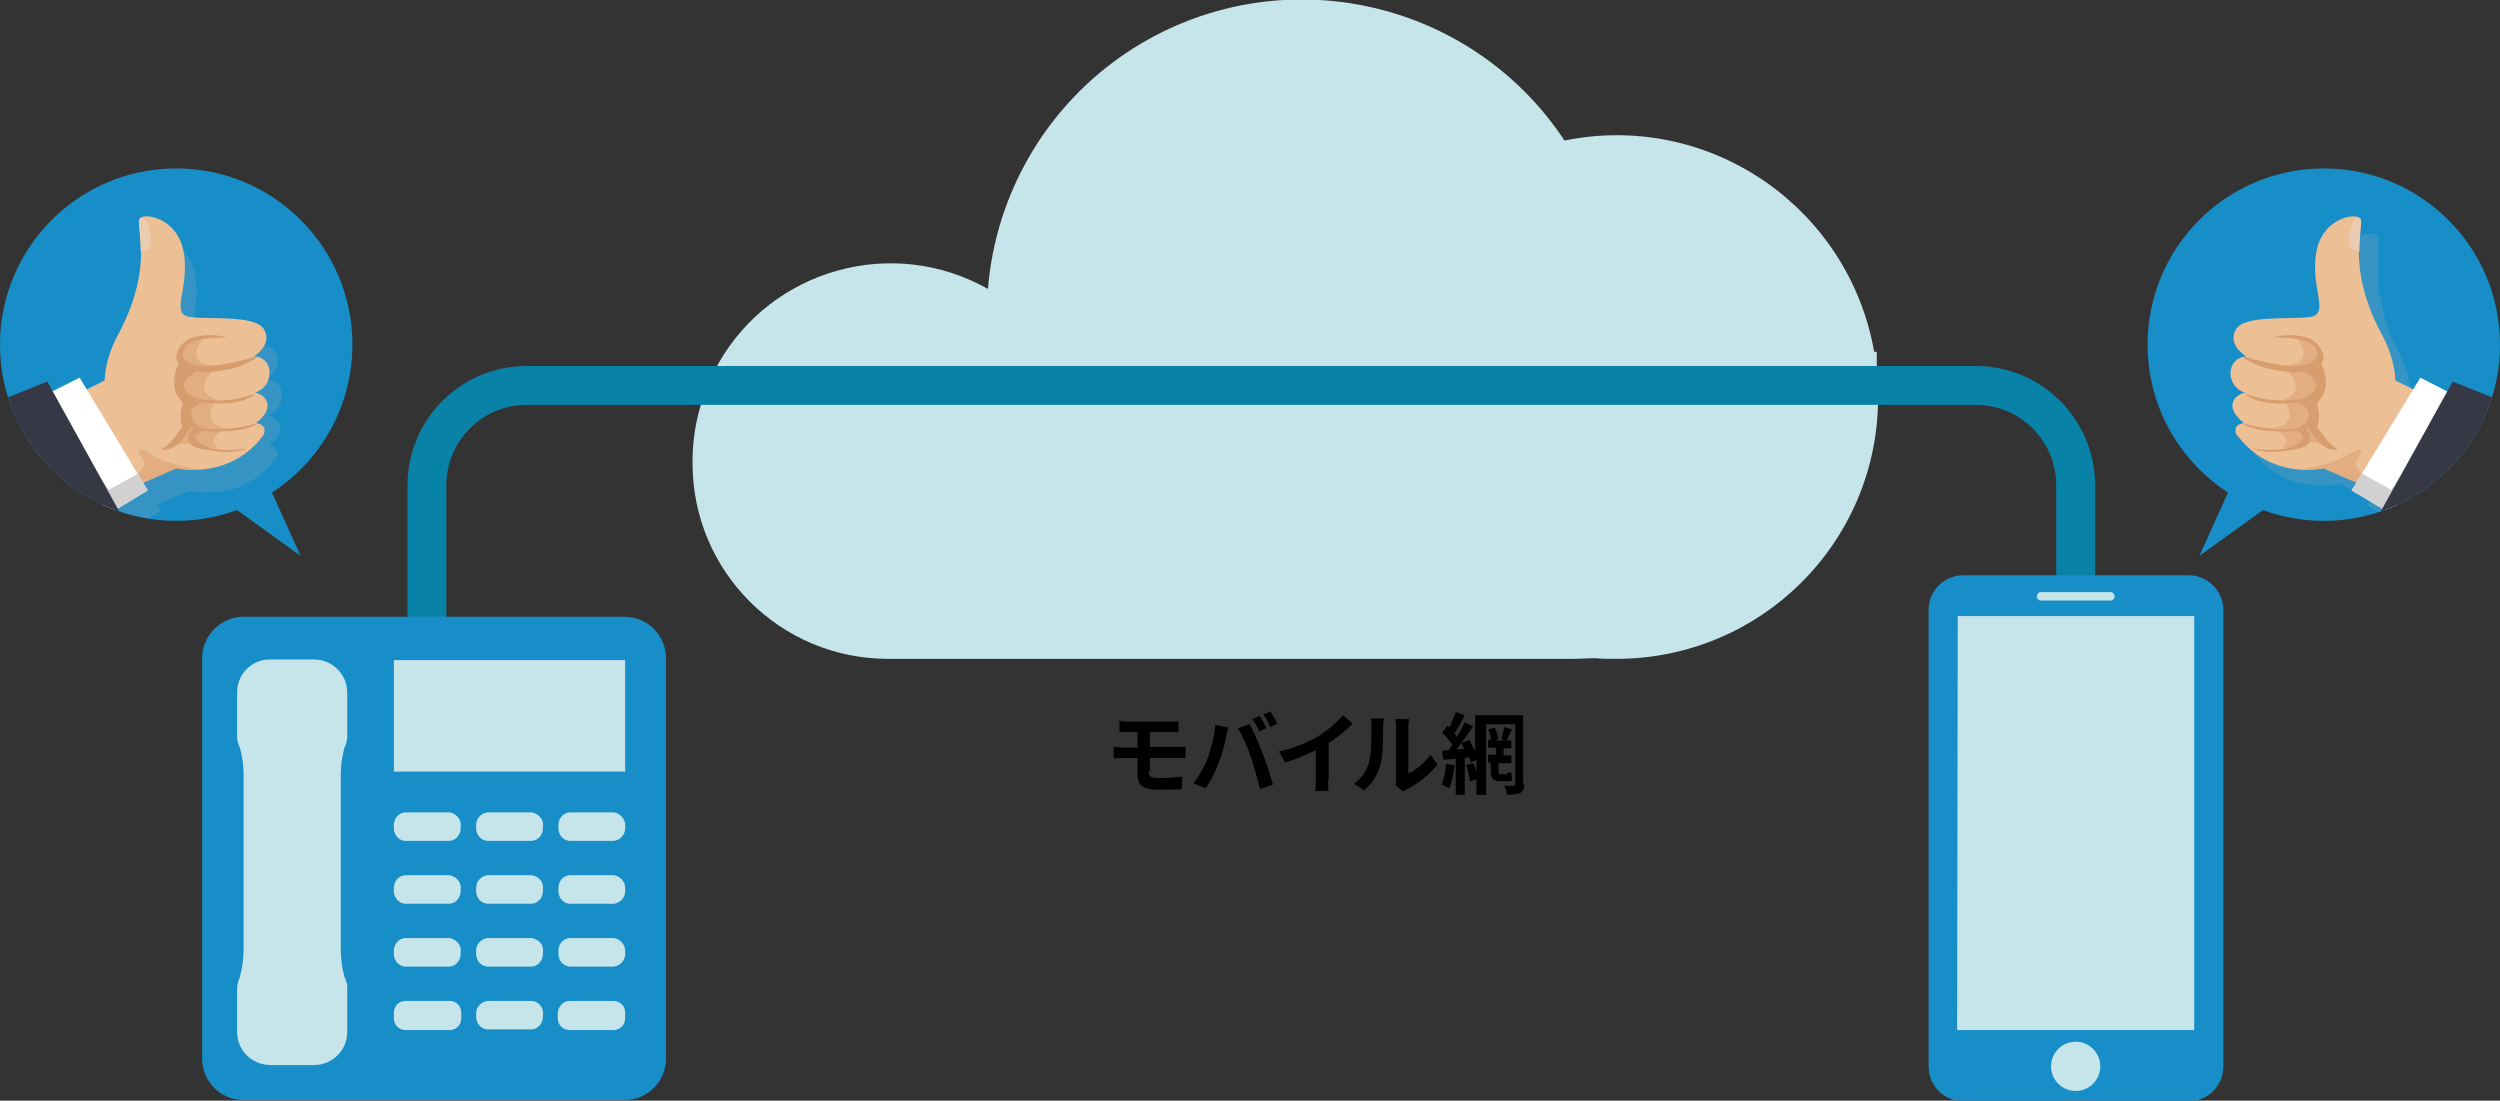 <?xml version="1.0" encoding="utf-8"?>
<!-- Generator: Adobe Illustrator 25.4.1, SVG Export Plug-In . SVG Version: 6.00 Build 0)  -->
<svg version="1.1" id="レイヤー_1" xmlns="http://www.w3.org/2000/svg" xmlns:xlink="http://www.w3.org/1999/xlink" x="0px"
	 y="0px" viewBox="0 0 385.9 169.9" style="enable-background:new 0 0 385.9 169.9;" xml:space="preserve">
<rect x="0" y="0" width="385.9" height="169.9" fill="#333333" stroke="none"/>
<style type="text/css">
	.st0{fill:#C5E5EA;}
	.st1{fill:none;stroke:#0982A8;stroke-width:6;stroke-miterlimit:10;}
	.st2{fill:#188EC9;}
	.st3{clip-path:url(#SVGID_00000047041374054992282210000004989812499504441508_);}
	.st4{opacity:0.2;fill:#AAAAAA;enable-background:new    ;}
	.st5{fill:#ECBF95;}
	.st6{opacity:0.5;fill:#D69D6E;enable-background:new    ;}
	.st7{fill:#ECCCB1;}
	.st8{fill:#D69D6E;}
	.st9{fill:#FFFFFF;}
	.st10{fill:#D1D1D1;}
	.st11{fill:#363945;}
	.st12{opacity:0.3;fill:#363945;enable-background:new    ;}
	.st13{clip-path:url(#SVGID_00000160874483333011293760000016978355028128490124_);}
</style>
<g>
	<g id="レイヤー_2_00000131325052448976314280000000309255091605036196_">
		<g id="txt">
			<path class="st0" d="M289.7,56.6c0-0.6,0-1.2,0-1.8v-0.5h-0.4c-3.9-22-24.8-36.7-46.8-32.8c-0.3,0.1-0.7,0.1-1,0.2
				C226.7-0.7,196.5-6.8,174.1,8c-12.4,8.2-20.4,21.7-21.6,36.6c-14.7-8.3-33.3-3.1-41.6,11.5c-2.6,4.6-4,9.8-4,15.1v0.3
				c0,16.7,13.5,30.2,30.2,30.2h105.7c1.2,0,2.3-0.1,3.4-0.1c1.1,0.1,2.2,0.1,3.3,0.1c22.3,0,40.4-18,40.4-40.3
				C290,59.8,289.9,58.2,289.7,56.6z"/>
			<path class="st1" d="M320.4,91.1V74.9c0-8.5-6.9-15.4-15.4-15.4H81.3c-8.5,0-15.4,6.9-15.4,15.4v22.4"/>
			<path class="st2" d="M303.1,88.8h34.7c3,0,5.4,2.4,5.4,5.4v70.4c0,3-2.4,5.4-5.4,5.4h-34.7c-3,0-5.4-2.4-5.4-5.4V94.1
				C297.7,91.2,300.1,88.8,303.1,88.8z"/>
			<path class="st0" d="M302.2,95.1h36.4c0,0,0.1,0,0.1,0.1v63.7c0,0,0,0.1-0.1,0.1h-36.4c0,0-0.1,0-0.1-0.1L302.2,95.1
				C302.1,95.1,302.2,95.1,302.2,95.1z"/>
			<path class="st0" d="M324.2,164.6c0-2.1-1.7-3.8-3.8-3.8s-3.8,1.7-3.8,3.8s1.7,3.8,3.8,3.8l0,0
				C322.5,168.4,324.2,166.7,324.2,164.6z"/>
			<path class="st0" d="M315,91.4h10.8c0.3,0,0.6,0.3,0.6,0.6v0.1c0,0.3-0.3,0.6-0.6,0.6H315c-0.3,0-0.6-0.3-0.6-0.6V92
				C314.5,91.6,314.7,91.4,315,91.4z"/>
			<path class="st2" d="M37.6,95.2h58.8c3.6,0,6.4,2.9,6.4,6.4v61.8c0,3.6-2.9,6.4-6.4,6.4H37.6c-3.6,0-6.4-2.9-6.4-6.4v-61.8
				C31.2,98.1,34.1,95.2,37.6,95.2z"/>
			<rect x="60.8" y="101.9" class="st0" width="35.7" height="17.2"/>
			<path class="st0" d="M53.4,114.9L53.4,114.9c0.1-0.4,0.2-0.8,0.2-1.2v-6.8c0-2.8-2.3-5.1-5.1-5.1h-6.9c-2.8,0-5,2.3-5,5.1v6.7
				c0,0.4,0,0.8,0.2,1.2l0,0c0,0.2,0.1,0.3,0.2,0.5c0.4,1.4,0.6,2.9,0.6,4.3v26.9c0,1.5-0.2,2.9-0.6,4.4c-0.1,0.2-0.1,0.3-0.2,0.5
				l0,0c-0.1,0.4-0.2,0.8-0.2,1.2v6.7c0,2.8,2.2,5,5,5.1h6.9c2.8,0,5.1-2.3,5.1-5.1l0,0v-6.7c0-0.4,0-0.8-0.2-1.2l0,0
				c0-0.2-0.1-0.4-0.2-0.5c-0.4-1.4-0.6-2.9-0.6-4.4v-26.9c0-1.5,0.2-2.9,0.6-4.3C53.3,115.2,53.3,115.1,53.4,114.9z"/>
			<path class="st0" d="M69.4,125.4h-6.9c-1.1,0.1-1.8,1.1-1.7,2.2l0,0c-0.1,1.1,0.6,2.1,1.7,2.2h6.9c1.1-0.1,1.8-1.1,1.7-2.2l0,0
				C71.3,126.6,70.5,125.6,69.4,125.4z"/>
			<path class="st0" d="M82.1,125.4h-6.9c-1.1,0.2-1.8,1.1-1.7,2.2l0,0c-0.1,1.1,0.6,2.1,1.7,2.2h6.9c1.1-0.1,1.8-1.1,1.7-2.2l0,0
				C84,126.6,83.2,125.6,82.1,125.4z"/>
			<path class="st0" d="M94.8,125.4h-6.9c-1.1,0.1-1.8,1.1-1.7,2.2l0,0c-0.1,1.1,0.6,2.1,1.7,2.2h6.9c1.1-0.2,1.8-1.1,1.7-2.2l0,0
				C96.6,126.6,95.9,125.6,94.8,125.4z"/>
			<path class="st0" d="M69.4,135.1h-6.9c-1.1,0.1-1.8,1.1-1.7,2.2l0,0c-0.1,1.1,0.6,2.1,1.7,2.2h6.9c1.1-0.1,1.8-1.1,1.7-2.2l0,0
				C71.3,136.3,70.5,135.3,69.4,135.1z"/>
			<path class="st0" d="M82.1,135.1h-6.9c-1.1,0.2-1.8,1.1-1.7,2.2l0,0c-0.1,1.1,0.6,2.1,1.7,2.2h6.9c1.1-0.1,1.8-1.1,1.7-2.2l0,0
				C84,136.2,83.2,135.3,82.1,135.1z"/>
			<path class="st0" d="M94.8,135.1h-6.9c-1.1,0.1-1.8,1.1-1.7,2.2l0,0c-0.1,1.1,0.6,2.1,1.7,2.2h6.9c1.1-0.2,1.8-1.1,1.7-2.2l0,0
				C96.6,136.3,95.9,135.3,94.8,135.1z"/>
			<path class="st0" d="M69.4,144.8h-6.9c-1.1,0.1-1.8,1.1-1.7,2.2l0,0c-0.1,1.1,0.6,2.1,1.7,2.2h6.9c1.1-0.1,1.8-1.1,1.7-2.2l0,0
				C71.3,146,70.5,145,69.4,144.8z"/>
			<path class="st0" d="M82.1,144.8h-6.9c-1.1,0.2-1.8,1.1-1.7,2.2l0,0c-0.1,1.1,0.6,2.1,1.7,2.2h6.9c1.1-0.1,1.8-1.1,1.7-2.2l0,0
				C84,145.9,83.2,145,82.1,144.8z"/>
			<path class="st0" d="M94.8,144.8h-6.9c-1.1,0.1-1.8,1.1-1.7,2.2l0,0c-0.1,1.1,0.6,2.1,1.7,2.2h6.9c1.1-0.2,1.8-1.1,1.7-2.2l0,0
				C96.6,146,95.9,145,94.8,144.8z"/>
			<path class="st0" d="M62.6,154.5h6.8c1,0,1.8,0.8,1.8,1.8v0.9c0,1-0.8,1.8-1.8,1.8h-6.8c-1,0-1.8-0.8-1.8-1.8v-0.9
				C60.8,155.3,61.6,154.5,62.6,154.5z"/>
			<path class="st0" d="M82.1,154.5h-6.9c-1.1,0.2-1.8,1.1-1.7,2.2l0,0c-0.1,1.1,0.6,2.1,1.7,2.2h6.9c1.1-0.1,1.8-1.1,1.7-2.2l0,0
				C84,155.6,83.2,154.6,82.1,154.5z"/>
			<path class="st0" d="M87.9,154.5h6.8c1,0,1.8,0.8,1.8,1.8v0.9c0,1-0.8,1.8-1.8,1.8h-6.8c-1,0-1.8-0.8-1.8-1.8v-0.9
				C86.2,155.3,87,154.5,87.9,154.5z"/>
			<polygon class="st2" points="40.7,73.2 46.4,85.8 34.6,77.3 			"/>
			<circle class="st2" cx="27.2" cy="53.2" r="27.2"/>
			<g>
				<g>
					<defs>
						<circle id="SVGID_1_" cx="27.2" cy="53.2" r="27.2"/>
					</defs>
					<clipPath id="SVGID_00000152262909104578385690000006758460949340327609_">
						<use xlink:href="#SVGID_1_"  style="overflow:visible;"/>
					</clipPath>
					<g style="clip-path:url(#SVGID_00000152262909104578385690000006758460949340327609_);">
						<path class="st4" d="M43.2,66c-0.1-1.5-1.9-1.9-1.9-1.9c1.3-0.4,2.2-1.6,2.2-3c0.1-1.2-0.7-2.3-1.9-2.5l0,0h-0.1h-0.1h-0.1H41
							c0,0,2.9-1.7,1.6-4.1s-8.7-1.5-11.6-2s0-4.3-0.8-9.7c-0.7-5.2-5.3-6.2-6.6-5.7l0,0l-0.2,0.1l0,0l-0.1,0.1l0,0v0.1l0,0
							c0,0,0,0.1,0,0.2V38l0,0c0,0.1,0,0.2,0,0.3l0,0c0,0.1,0,0.3,0,0.4l0,0c0,0.2,0,0.3,0,0.5s0,0.2,0,0.4v0.1v0.4
							c0,0.1,0,0.2,0,0.2v0.2c0,0.2,0,0.5,0,0.8v0.1c0,0.3,0,0.6,0,0.9l0,0v0.1c0,0.2,0,0.3,0,0.5s0,0.1,0,0.2s0,0.3,0,0.4
							c0,0.1,0,0.2,0,0.2c0,0.1,0,0.3,0,0.4c0,0.1,0,0.2,0,0.3s0,0.3,0,0.4s0,0.2,0,0.3l-0.1,0.4c0,0.1,0,0.2,0,0.3s0,0.3-0.1,0.4
							s0,0.2-0.1,0.4s0,0.3-0.1,0.4l-0.1,0.4c0,0.1-0.1,0.3-0.1,0.4l0.3,0.3l-0.1,0.5c0,0.1-0.1,0.2-0.1,0.4l-0.1,0.5
							c0,0.2-0.1,0.3-0.2,0.5s-0.1,0.3-0.1,0.4l-0.2,0.5c0,0.1-0.1,0.2-0.1,0.4s-0.2,0.4-0.2,0.6c0,0.1-0.1,0.2-0.1,0.3
							c-0.1,0.2-0.2,0.5-0.3,0.7c0,0.1-0.1,0.2-0.1,0.2c-0.3,0.6-0.6,1.3-1,2l0,0c-0.1,0.3-0.3,0.6-0.4,0.8l-0.1,0.3l-0.3,0.6
							c0,0.1-0.1,0.2-0.1,0.4S19,57.5,19,57.7s-0.1,0.3-0.1,0.4l-0.1,0.5L18.7,59l-0.1,0.5L18.4,60l-0.1,0.5l-0.1,0.4
							c0,0.3-0.1,0.6-0.1,0.8l0,0l-3,1.2l-0.8-1.4l-4.2,2.1l-0.8-1.5l-37.7,15.2l8.7,27.3l41.3-20.3l-1.4-2.6l4.7-2.9L24.2,78l5-2.2
							l0,0c2.3,0.4,4.6,0.3,6.8-0.3c2.5-0.8,4.8-2.4,6.4-4.5c0.5-0.4,0.6-1.2,0.1-1.7c-0.2-0.3-0.6-0.4-0.9-0.4l0,0
							c-0.1,0-0.1,0-0.2,0l0,0C41.4,68.8,43.4,67.6,43.2,66z"/>
						<polygon class="st5" points="19,57.3 6.8,63.4 16.2,77.1 28.8,71.6 						"/>
						<path class="st5" d="M20.3,68.9c-0.6-0.6-1.1-1.2-1.6-1.8c-3.5-4.7-3.2-10.4-0.5-15.4c5.9-10.9,2.5-17.4,3.5-18.1
							s5.9,0.2,6.7,5.6s-2.1,9.2,0.8,9.7s10.3-0.4,11.6,2S39.2,55,39.2,55c1.4,0,2.5,1.2,2.4,2.6c0,1.4-0.9,2.6-2.2,3
							c0,0,1.8,0.4,1.9,1.9s-1.8,2.8-1.8,2.8c0.2,0,1.1,0.2,1.3,0.8c0.1,0.5,0,1-0.3,1.3c-1.6,2.1-3.8,3.7-6.4,4.5
							C29.2,73.4,24,72.2,20.3,68.9z"/>
						<path class="st6" d="M31.4,52.2c0,0-3.4,3.7,1.7,4.3l-0.3,0.8c0,0-3.3,3,0.6,4.4c0,0-2.9,3.8,1.7,4.4c0,0-3.7,1.6-1.4,3.1
							c-1,0.1-2-0.1-2.9-0.6C29.3,68,26.1,69,26.1,69s2.5-2.1,2.5-3.4s-0.9-3.1-0.5-4.4c0,0-1.8-1.2-0.2-4c-0.5-1.2-0.5-2.5,0.1-3.6
							C28.9,52.6,30.1,52,31.4,52.2z"/>
						<path class="st7" d="M21.5,33.8c-0.2,0.7,0.2,2.3,0.2,5l0,0c1.3-0.1,2-0.6,1.4-3.2S21.5,33.8,21.5,33.8z"/>
						<path class="st8" d="M31.5,66.5c0.9,0.1,1.7,0.2,2.6,0.1c4.6-0.1,5.5-1.2,5.5-1.2c-0.1,0-0.1,0-0.2,0c-2.4,0.7-4.9,1-7.3,0.8
							c-0.8,0-1.6-0.4-2.1-1c-1.4-1.9,0.5-2.8,1.3-3.1c6.2,0.8,8.1-1.3,8.1-1.3h-0.1c-1,0.3-2,0.6-3,0.8c-2,0.3-3.9,0.3-5.9-0.1
							c-0.3-0.1-0.6-0.2-0.8-0.4c-3.1-1.7,0.7-3.8,0.7-3.8l0,0c1.1,0.2,2.1,0.2,3.2,0l0,0c2.2-0.2,4.3-0.9,6.2-2.1
							c-0.2,0-0.3-0.1-0.5-0.1c0,0-7.6,2.5-10.2,0.8c-0.2-0.2-0.5-0.4-0.6-0.6c-0.2-0.4-1.5-3.3,6.7-3.2c-1.7-0.5-3.6-0.5-5.3,0
							l0.2-0.2c-0.1,0.1-0.2,0.1-0.3,0.2c-1,0.4-1.9,1.1-2.3,2.1c-0.1,0.3-0.2,0.5-0.2,0.8l0,0c0,0.4,0.1,0.7,0.4,1l0,0
							c0,0-2,4,0.7,6.2c-0.5,1.2-0.5,2.5-0.2,3.7c0,0-1.9,3-3.1,3.3c-0.6,0.2,2.1,1.2,4.4-3.3l0.4,0.2c-0.5,0.6-2.4,2.9,2.6,3.4l0,0
							c3.8,0.8,6.9-0.6,5-0.2c-1.4,0.2-2.9,0.2-4.3,0l0,0c-0.7-0.1-1.3-0.4-1.9-0.7c-0.4-0.2-1-0.6-1-1.1S30.8,66.7,31.5,66.5z"/>
						<path class="st6" d="M23.4,70.2c-2.5-1.7-2.2-0.2-1.3,0.7s-0.8,3.2-6.6,4.9l0,0l0.8,1.3l11-4.8c1.2,0.2,2.5,0.3,3.7,0.2
							C30.3,72.4,25.7,71.7,23.4,70.2z"/>
						<polygon class="st9" points="16.7,79.4 7.1,60.9 12.3,58.3 22.8,75.7 						"/>
						<polygon class="st10" points="21.3,73.1 16.8,75.6 9.5,65 17.8,78.7 22.8,75.7 						"/>
						<polygon class="st11" points="7.3,58.9 19.6,81.1 -21.8,101.4 -30.4,74 						"/>
						<polygon class="st12" points="15.6,74 -25.5,89.7 -21.8,101.4 19.6,81.1 						"/>
					</g>
				</g>
			</g>
			<polygon class="st2" points="345.2,73.2 339.5,85.8 351.3,77.3 			"/>
			<circle class="st2" cx="358.7" cy="53.2" r="27.2"/>
			<g>
				<g>
					<defs>
						<circle id="SVGID_00000024701851023395576640000008416325279302784433_" cx="358.7" cy="53.2" r="27.2"/>
					</defs>
					<clipPath id="SVGID_00000021826883261974754250000016112339464593213866_">
						<use xlink:href="#SVGID_00000024701851023395576640000008416325279302784433_"  style="overflow:visible;"/>
					</clipPath>
					<g style="clip-path:url(#SVGID_00000021826883261974754250000016112339464593213866_);">
						<path class="st4" d="M347.2,65.1c0.1-1.5,1.9-1.9,1.9-1.9c-1.3-0.4-2.2-1.6-2.2-3c-0.1-1.2,0.7-2.3,1.9-2.5l0,0h0.1h0.1h0.1
							h0.3c0,0-2.9-1.7-1.6-4.1s8.7-1.5,11.6-2s0-4.3,0.8-9.7c0.7-5.2,5.3-6.2,6.6-5.7l0,0l0.2,0.1l0,0l0.1,0.1l0,0v0.1l0,0
							c0,0.1,0,0.1,0,0.2v0.2V37c0,0.1,0,0.2,0,0.3l0,0c0,0.1,0,0.3,0,0.4l0,0c0,0.2,0,0.3,0,0.5s0,0.2,0,0.4s0,0.1,0,0.1v0.4
							c0,0.1,0,0.1,0,0.2v0.2c0,0.2,0,0.5,0,0.8v0.1c0,0.3,0,0.6,0,0.9l0,0v0.1v0.5c0,0.1,0,0.1,0,0.2c0,0.1,0,0.3,0,0.4
							s0,0.2,0,0.2v0.4c0,0.1,0,0.2,0,0.3s0,0.3,0,0.4s0,0.2,0,0.3s0,0.3,0,0.4s0,0.2,0,0.3s0,0.3,0.1,0.4s0,0.2,0.1,0.4
							s0,0.3,0.1,0.4s0,0.2,0.1,0.4s0.1,0.3,0.1,0.4l0.1,0.4l0.1,0.5c0,0.1,0.1,0.2,0.1,0.4s0.1,0.3,0.1,0.5s0.1,0.3,0.1,0.5
							l0.1,0.4c0.1,0.2,0.1,0.4,0.2,0.5s0.1,0.2,0.1,0.4l0.2,0.6c0,0.1,0.1,0.2,0.1,0.3s0.2,0.5,0.3,0.7c0,0.1,0.1,0.1,0.1,0.2
							c0.3,0.7,0.6,1.3,1,2l0,0c0.1,0.3,0.3,0.6,0.4,0.8c0.1,0.1,0.1,0.2,0.1,0.3c0.1,0.2,0.2,0.4,0.3,0.6l0.1,0.4
							c0.1,0.2,0.1,0.4,0.2,0.5s0.1,0.3,0.1,0.4s0.1,0.3,0.2,0.5s0.1,0.3,0.1,0.4l0.1,0.5l0.1,0.4l0.1,0.5l0.1,0.4
							c0,0.3,0.1,0.6,0.1,0.8c0,0,0,0,0,0.1l3,1.2l0.8-1.4l4.2,2.2l0.8-1.5l37.7,15.1l-8.7,27.4l-41.3-20.3l1.4-2.6l-4.7-2.9
							l0.7-1.1l-5-2.2l0,0c-2.3,0.4-4.6,0.3-6.8-0.3c-2.5-0.8-4.8-2.4-6.4-4.5c-0.3-0.4-0.4-0.9-0.4-1.3c0.2-0.5,0.6-0.8,1.1-0.9
							l0,0h0.2l0,0C349,67.9,347,66.7,347.2,65.1z"/>
						<polygon class="st5" points="366.9,57.3 379.1,63.4 369.7,77.1 357.1,71.6 						"/>
						<path class="st5" d="M365.6,68.9c0.6-0.6,1.1-1.2,1.6-1.8c3.5-4.7,3.2-10.4,0.5-15.4c-5.9-10.9-2.5-17.4-3.5-18.1
							s-5.9,0.2-6.7,5.6s2.1,9.2-0.8,9.7s-10.3-0.4-11.6,2s1.6,4.1,1.6,4.1c-1.4,0.1-2.4,1.2-2.4,2.6c0,1.4,0.9,2.6,2.2,3
							c0,0-1.8,0.4-1.9,1.9s1.8,2.8,1.8,2.8c-0.2,0-1.1,0.2-1.3,0.8c-0.1,0.5,0,1,0.4,1.3c1.6,2.1,3.8,3.7,6.4,4.5
							C356.7,73.4,361.9,72.2,365.6,68.9z"/>
						<path class="st6" d="M354.5,52.2c0,0,3.4,3.7-1.7,4.3l0.3,0.8c0,0,3.3,3-0.6,4.4c0,0,2.9,3.8-1.7,4.4c0,0,3.7,1.6,1.4,3.1
							c1,0.1,2-0.1,2.9-0.6c1.5-0.8,4.6,0.2,4.6,0.2s-2.5-2.1-2.5-3.4s0.9-3.1,0.5-4.4c0,0,1.8-1.2,0.2-4c0.5-1.2,0.5-2.5-0.1-3.6
							C357.1,52.6,355.8,52,354.5,52.2z"/>
						<path class="st7" d="M364.4,33.8c0.2,0.7-0.2,2.3-0.2,5l0,0c-1.3-0.1-2-0.6-1.4-3.2S364.3,33.8,364.4,33.8z"/>
						<path class="st8" d="M354.4,66.5c-0.9,0.1-1.7,0.2-2.6,0.1c-4.6-0.1-5.5-1.2-5.5-1.2c0.1,0,0.1,0,0.2,0c2.4,0.7,4.9,1,7.3,0.8
							c0.8,0,1.6-0.4,2.1-1c1.4-1.9-0.5-2.8-1.3-3.1c-6.2,0.8-8.1-1.3-8.1-1.3h0.1c1,0.3,2,0.6,3,0.8c2,0.3,3.9,0.3,5.9-0.1
							c0.3-0.1,0.6-0.2,0.8-0.4c3.1-1.7-0.7-3.8-0.7-3.8l0,0c-1.1,0.2-2.1,0.2-3.2,0l0,0c-2.2-0.2-4.3-0.9-6.2-2.1
							c0.2,0,0.3-0.1,0.5-0.1c0,0,7.6,2.5,10.2,0.8c0.2-0.2,0.5-0.4,0.6-0.6c0.2-0.4,1.5-3.3-6.7-3.2c1.7-0.5,3.6-0.5,5.3,0
							l-0.2-0.2l0.3,0.2c1,0.4,1.8,1.1,2.2,2.1c0.2,0.3,0.2,0.5,0.3,0.8l0,0c0,0.4-0.1,0.7-0.4,1l0,0c0,0,2,4-0.7,6.2
							c0.4,1.2,0.5,2.5,0.1,3.7c0,0,1.9,3,3,3.3c0.6,0.2-2.1,1.2-4.4-3.3l-0.4,0.2c0.5,0.6,2.4,2.9-2.6,3.4l0,0
							c-3.8,0.8-6.9-0.6-5-0.2c1.4,0.2,2.9,0.2,4.3,0l0,0c0.6-0.1,1.3-0.4,1.9-0.7c0.4-0.2,1-0.6,1-1.1S355.1,66.7,354.4,66.5z"/>
						<path class="st6" d="M362.5,70.2c2.5-1.7,2.2-0.2,1.3,0.7s0.8,3.2,6.6,4.9l0,0l-0.8,1.3l-11-4.8c-1.2,0.2-2.5,0.3-3.7,0.2
							C355.6,72.4,360.1,71.7,362.5,70.2z"/>
						<polygon class="st9" points="369.2,79.4 378.7,60.9 373.6,58.3 363,75.7 						"/>
						<polygon class="st10" points="364.6,73.1 369.1,75.6 376.4,65 368.1,78.7 363,75.7 						"/>
						<polygon class="st11" points="378.6,58.9 366.3,81.1 407.6,101.4 416.3,74 						"/>
						<polygon class="st12" points="370.3,74 411.3,89.7 407.6,101.4 366.3,81.1 						"/>
					</g>
				</g>
			</g>
			<g>
				<path d="M177.3,119.1c0,0.8,0.5,1,1.6,1c1.2,0,2.5-0.1,3.6-0.2l-0.1,1.9c-0.9,0.1-2.5,0.1-3.7,0.1c-2.5,0-3.1-0.9-3.1-2.3V117
					h-2.2c-0.4,0-1.1,0-1.5,0.1v-1.8c0.4,0,1.1,0.1,1.5,0.1h2.2V113h-1.5c-0.5,0-0.9,0-1.3,0v-1.7c0.4,0,0.8,0.1,1.3,0.1h6.6
					c0.5,0,0.9,0,1.2-0.1v1.7c-0.4,0-0.7,0-1.2,0h-3.2v2.3h4.2c0.3,0,1,0,1.3-0.1v1.8c-0.4,0-1,0-1.3,0h-4.2v2.1H177.3z"/>
				<path d="M187.6,111.9l2,0.4c-0.1,0.4-0.3,1.1-0.3,1.4c-0.2,1-0.7,2.9-1.2,4.1c-0.5,1.3-1.3,2.9-2,3.9l-1.9-0.8
					c0.9-1.1,1.7-2.6,2.2-3.8C186.9,115.6,187.5,113.7,187.6,111.9z M191.1,112.4l1.8-0.6c0.6,1.1,1.5,3.2,2,4.5
					c0.5,1.2,1.2,3.4,1.6,4.8l-2,0.7c-0.4-1.6-0.9-3.4-1.4-4.9C192.6,115.4,191.7,113.4,191.1,112.4z M195.5,112.4l-1.1,0.5
					c-0.3-0.6-0.7-1.4-1.1-1.9l1.1-0.5C194.8,111,195.2,111.8,195.5,112.4z M197.2,111.7l-1.1,0.5c-0.3-0.6-0.7-1.4-1.1-1.9l1.1-0.5
					C196.4,110.4,196.9,111.2,197.2,111.7z"/>
				<path d="M205,120.3c0,0.6,0,1.5,0.1,1.8H203c0.1-0.3,0.1-1.2,0.1-1.8v-4.5c-1.4,0.7-3.1,1.4-4.7,1.9l-1-1.7
					c2.4-0.5,4.7-1.5,6.3-2.5c1.4-0.9,2.8-2.1,3.6-3.1l1.5,1.3c-1,1-2.3,2.1-3.7,3v5.6H205z"/>
				<path d="M209,121c1.2-0.9,2-2.1,2.3-3.3c0.4-1.2,0.4-3.8,0.4-5.5c0-0.6,0-0.9-0.1-1.3h2c0,0.1-0.1,0.7-0.1,1.2
					c0,1.6,0,4.5-0.4,5.9c-0.4,1.6-1.3,2.9-2.5,4L209,121z M215.4,121.2c0.1-0.3,0.1-0.6,0.1-1v-8c0-0.6-0.1-1.1-0.1-1.2h2.1
					c0,0-0.1,0.6-0.1,1.2v7.2c1.1-0.5,2.5-1.6,3.4-2.9l1.1,1.5c-1.1,1.5-3.1,3-4.7,3.8c-0.3,0.2-0.4,0.3-0.6,0.4L215.4,121.2z"/>
				<path d="M224.5,118.1c-0.1,1.3-0.4,2.7-0.8,3.6c-0.3-0.2-0.9-0.5-1.2-0.6c0.4-0.8,0.6-2,0.7-3.2L224.5,118.1z M235.3,121
					c0,0.8-0.2,1.1-0.6,1.4c-0.5,0.2-1.1,0.3-2.1,0.3c0-0.4-0.2-1-0.4-1.4c0.6,0,1.2,0,1.4,0s0.3-0.1,0.3-0.3v-9.2h-4.5v10.9h-1.5
					v-2.4l-1,0.3c-0.1-0.7-0.3-1.7-0.6-2.5l1.1-0.3c0.2,0.4,0.4,1,0.5,1.4v-1.9l-0.9,0.4c0-0.2-0.1-0.5-0.2-0.8l-0.7,0.1v5.7h-1.4
					v-5.6l-1.9,0.2l-0.2-1.4l1-0.1c0.2-0.2,0.4-0.5,0.6-0.8c-0.4-0.6-1-1.4-1.6-1.9l0.8-1.1c0.1,0.1,0.2,0.2,0.3,0.3
					c0.4-0.8,0.8-1.7,1-2.4l1.4,0.5c-0.5,1-1,2-1.6,2.8c0.2,0.2,0.3,0.4,0.4,0.5c0.5-0.8,0.9-1.6,1.2-2.2l1.3,0.6
					c-0.8,1.2-1.7,2.5-2.6,3.6l1.2-0.1c-0.1-0.3-0.3-0.6-0.4-0.9l1.2-0.5c0.3,0.6,0.6,1.2,0.9,1.8v-5.6h7.4V121H235.3z M232.6,119.3
					c0.2,0,0.5,0,0.7-0.1c0,0.3,0.1,1,0.1,1.3c-0.2,0.1-0.5,0.1-0.8,0.1h-0.9c-1.3,0-1.6-0.5-1.6-1.7v-1.2h-0.4v-1.2h1.2v-1.1h-1.2
					v-1.2h0.5c-0.1-0.5-0.2-1.1-0.5-1.6l1-0.3c0.3,0.5,0.5,1.3,0.6,1.8l-0.7,0.2h1.7l-0.6-0.2c0.2-0.5,0.4-1.3,0.5-1.9l1.2,0.4
					c-0.3,0.6-0.6,1.2-0.8,1.7h0.7v1.2h-1.2v1.1h1.2v1.2h-2v1.2c0,0.3,0,0.5,0.2,0.5h1.1V119.3z"/>
			</g>
		</g>
	</g>
</g>
</svg>

